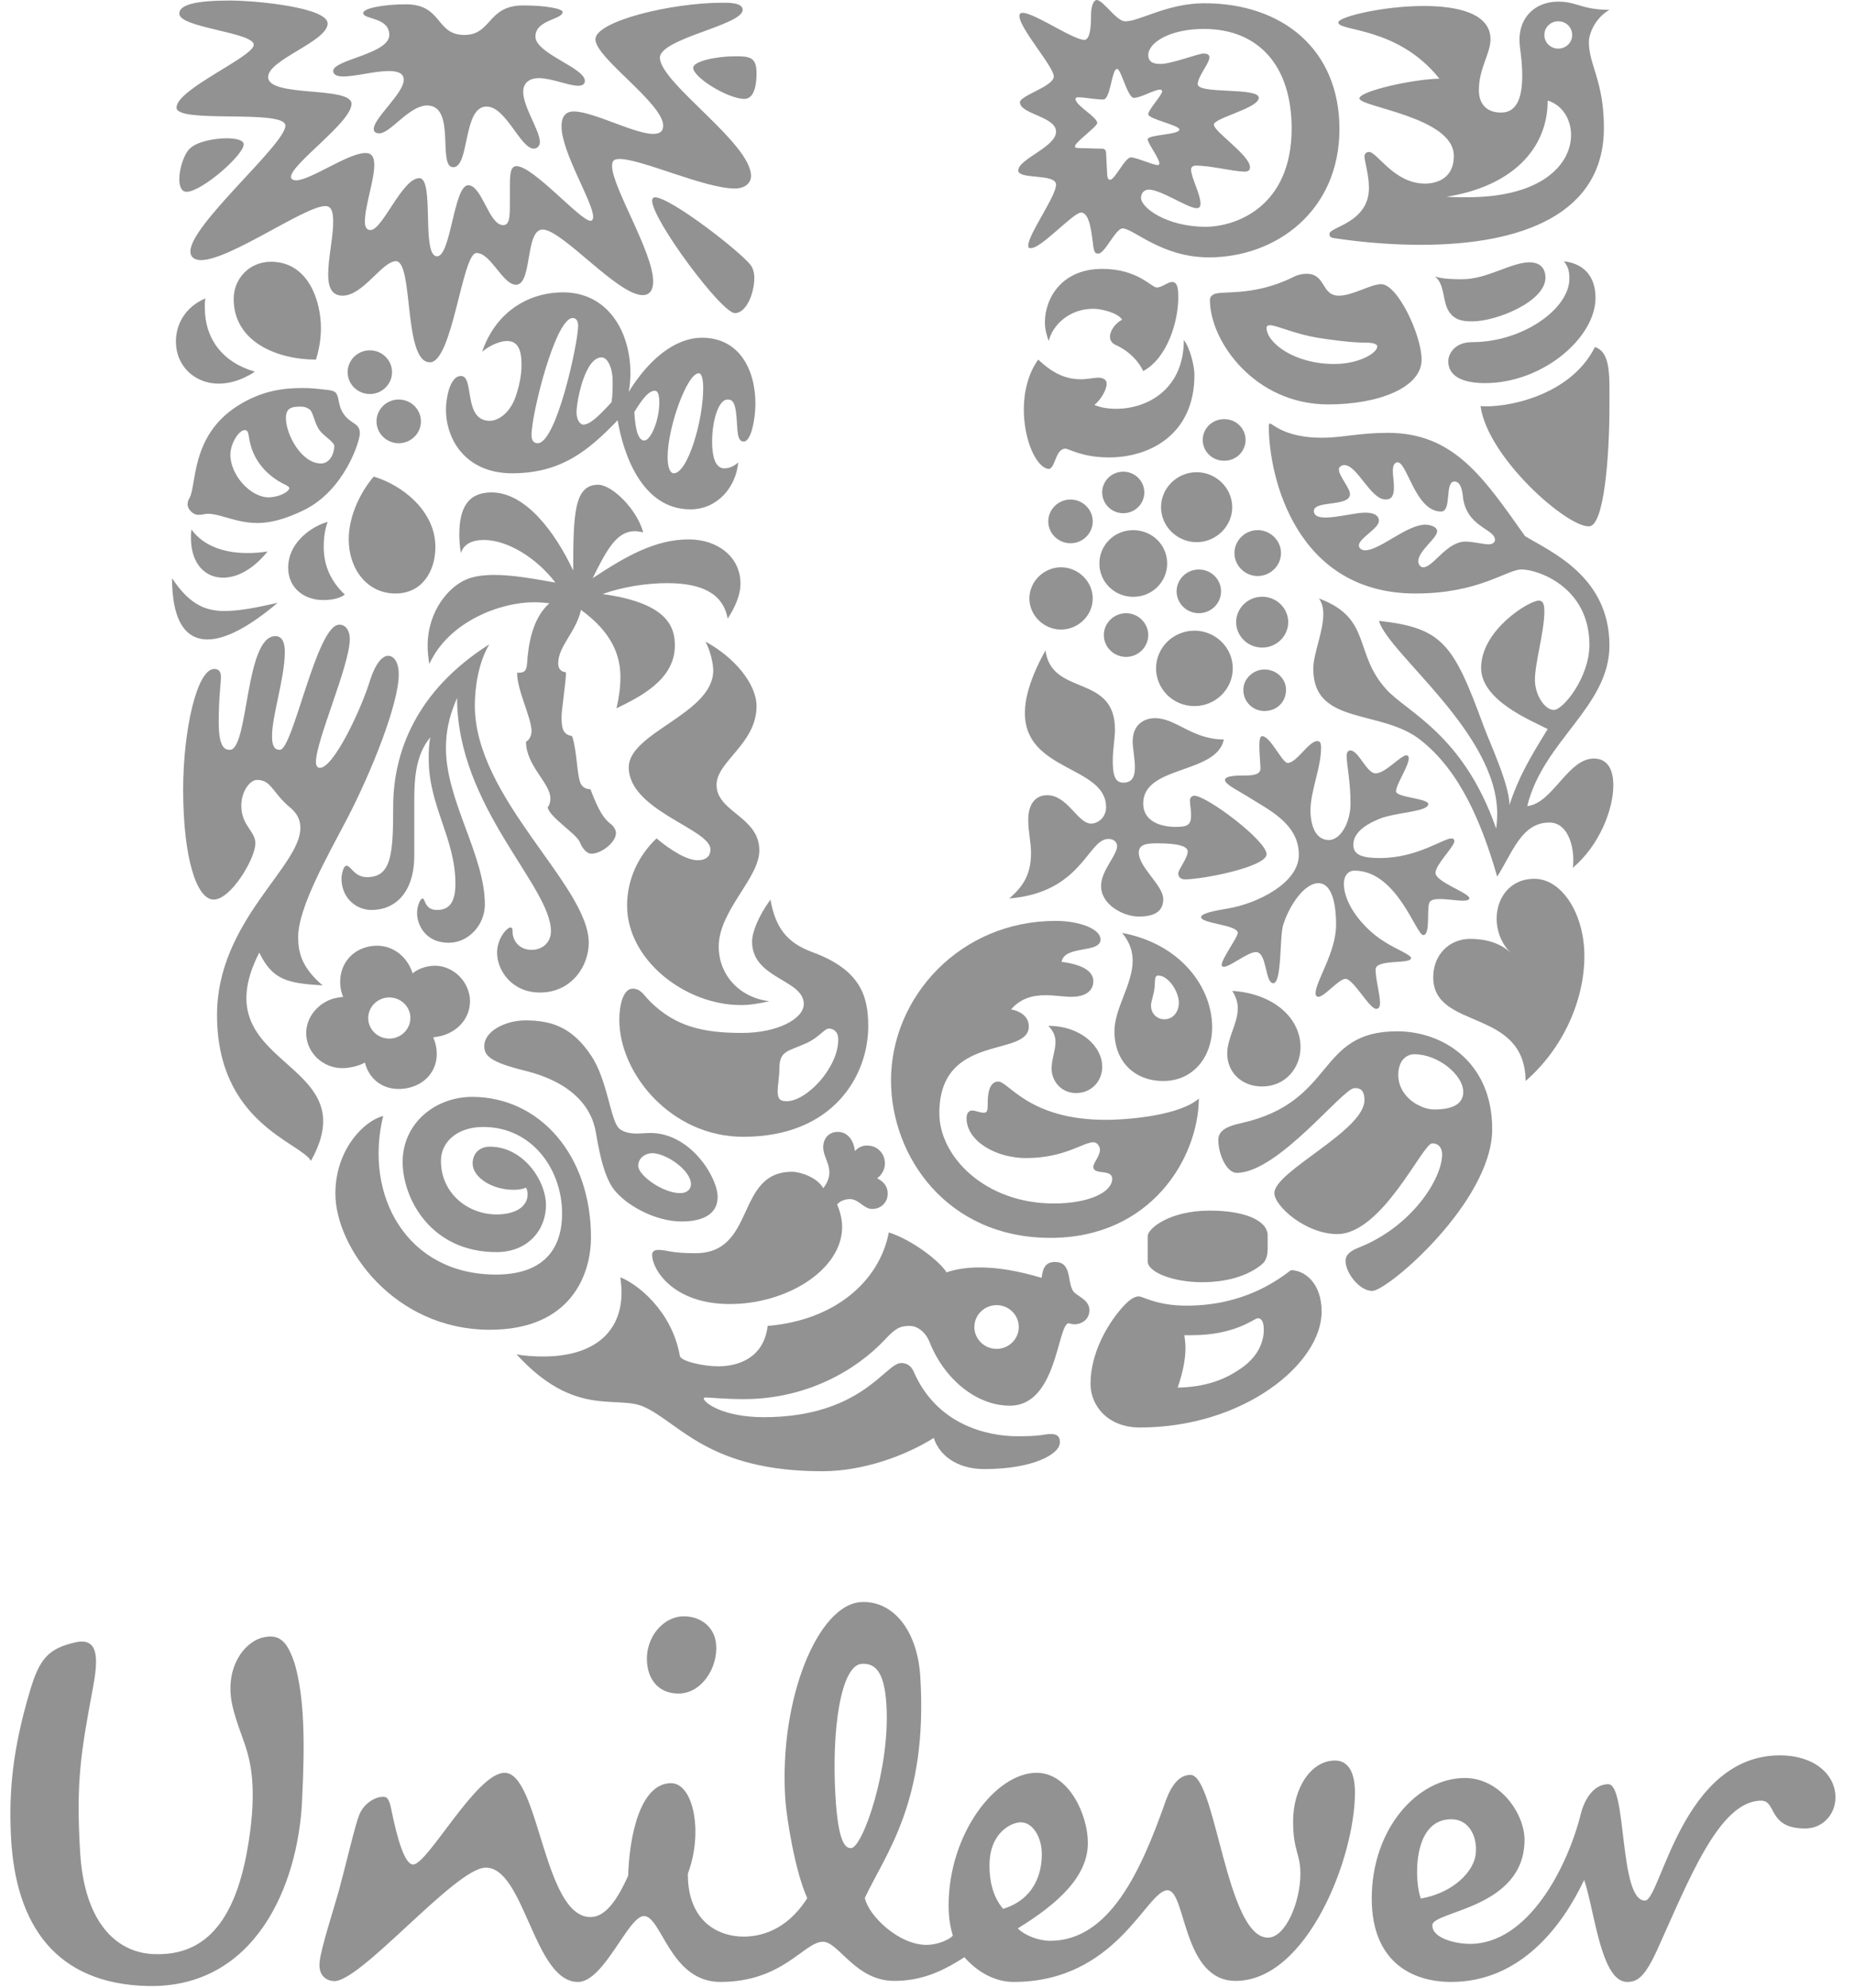 <svg xmlns="http://www.w3.org/2000/svg" width="69" height="74" viewBox="0 0 69 74" fill="none"><g clip-path="url(#clip0_982_3315)"><path d="M27.665 72.083C28.249 72.083 29.254 71.897 30.044 70.651C29.592 69.663 29.271 67.668 29.224 66.941C28.991 63.224 30.447 59.727 32.041 59.632C33.209 59.562 34.143 60.65 34.251 62.411C34.537 67.043 32.97 68.977 32.186 70.643C32.319 71.29 33.432 72.391 34.485 72.391C34.873 72.391 35.343 72.2 35.461 72.044C35.382 71.778 35.304 71.432 35.304 70.932C35.304 68.249 37.058 65.986 38.578 65.986C39.786 65.986 40.487 67.558 40.487 68.595C40.487 69.82 39.434 70.82 37.877 71.778C38.15 72.044 38.654 72.239 39.085 72.239C41.307 72.239 42.471 69.592 43.333 67.176C43.489 66.714 43.762 66.063 44.306 66.063C45.243 66.063 45.633 72.121 47.188 72.121C47.852 72.121 48.397 70.778 48.397 69.746C48.397 68.978 48.125 68.902 48.125 67.789C48.125 66.564 48.788 65.529 49.685 65.529C50.231 65.529 50.427 66.063 50.427 66.714C50.427 69.168 48.633 73.731 45.986 73.731C43.995 73.731 44.15 70.358 43.45 70.358C42.667 70.358 41.575 73.77 37.721 73.77C37.094 73.77 36.434 73.464 35.89 72.849C34.955 73.464 34.173 73.731 33.276 73.731C31.836 73.731 31.212 72.274 30.628 72.274C29.925 72.274 29.148 73.77 26.808 73.77C24.937 73.77 24.625 71.318 23.965 71.318C23.379 71.318 22.483 73.77 21.509 73.77C19.87 73.77 19.522 69.515 18.078 69.515C16.948 69.515 13.377 73.837 12.408 73.738C12.018 73.698 11.854 73.411 11.895 73.028C11.95 72.498 12.414 71.078 12.603 70.406C12.918 69.24 13.207 67.962 13.369 67.554C13.529 67.144 13.962 66.85 14.309 66.882C14.484 66.898 14.537 67.219 14.591 67.484C14.787 68.432 15.063 69.399 15.373 69.399C15.919 69.399 17.728 65.986 18.779 65.986C20.067 65.986 20.222 71.355 21.974 71.355C22.56 71.355 22.99 70.666 23.378 69.82C23.418 68.399 23.807 66.372 24.976 66.372C25.796 66.372 26.186 68.172 25.599 69.746C25.599 71.623 26.846 72.083 27.665 72.083M58.841 67.483C58.358 69.454 56.894 72.353 54.709 72.353C54.204 72.353 53.307 72.16 53.307 71.661C53.307 71.124 56.738 71.05 56.738 68.479C56.738 67.522 55.843 66.179 54.517 66.179C52.763 66.179 51.052 68.059 51.052 70.666C51.052 73.003 52.529 73.77 54.008 73.77C56.583 73.77 58.14 71.698 58.958 69.974C59.349 71.124 59.581 73.77 60.558 73.77C60.946 73.77 61.221 73.578 61.69 72.544C62.855 69.974 63.986 67.023 65.547 67.023C66.13 67.023 65.78 68.059 67.183 68.059C67.844 68.059 68.31 67.522 68.31 66.906C68.31 66.023 67.493 65.336 66.247 65.336C62.584 65.336 61.806 70.742 61.221 70.742C60.245 70.742 60.558 66.41 59.855 66.41C59.231 66.41 58.925 67.141 58.841 67.483ZM32.989 63.446C32.921 62.375 32.657 61.891 32.073 61.93C31.296 61.976 30.938 64.379 31.096 66.903C31.197 68.55 31.447 68.804 31.679 68.788C32.108 68.764 33.138 65.82 32.989 63.446M26.651 61.194C26.596 60.58 26.106 60.161 25.444 60.161C24.704 60.161 24.007 60.925 24.081 61.884C24.129 62.515 24.508 63.036 25.252 63.036C26.107 63.036 26.73 62.078 26.651 61.194ZM38.773 69.015C38.773 68.365 38.421 67.828 37.995 67.828C37.641 67.828 36.825 68.209 36.825 69.437C36.825 70.399 37.173 70.855 37.331 71.05C38.46 70.705 38.773 69.782 38.773 69.015ZM54.008 67.715C54.828 67.715 55.063 68.669 54.868 69.246C54.671 69.82 53.971 70.474 52.88 70.666C52.645 70.09 52.529 67.715 54.008 67.715ZM9.135 64.993C9.023 64.644 8.7 63.861 8.61 63.283C8.416 62.002 9.096 61.158 9.721 60.965C10.423 60.772 10.697 61.118 10.968 61.924C11.319 63.15 11.358 64.759 11.24 67.06C11.086 70.204 9.488 74 5.513 73.922C2.083 73.848 0.564 71.661 0.407 68.326C0.333 66.754 0.446 65.184 1.109 62.959C1.46 61.77 1.773 61.347 2.862 61.118C3.719 60.965 3.642 61.845 3.448 62.884C3.02 65.184 2.823 66.294 2.98 68.902C3.133 71.661 4.422 72.736 5.825 72.736C7.929 72.775 8.864 71.05 9.255 68.556C9.565 66.564 9.332 65.605 9.135 64.993ZM55.1 15.115C55.37 17.047 58.345 19.651 59.152 19.59C59.691 19.545 59.898 17.067 59.898 15.115C59.898 13.997 59.96 13.121 59.36 12.916C58.407 14.809 55.908 15.196 55.1 15.115ZM55.265 14.26C57.414 14.26 59.38 12.572 59.38 11.086C59.38 10.394 59.048 9.825 58.201 9.724C58.345 9.907 58.407 10.049 58.407 10.374C58.407 11.493 56.673 12.735 54.79 12.735C54.107 12.735 53.9 13.202 53.9 13.447C53.9 14.017 54.459 14.26 55.265 14.26ZM54.81 11.961C54.521 11.961 54.107 11.961 53.879 11.514C53.692 11.148 53.754 10.557 53.403 10.293C53.754 10.394 54.127 10.394 54.417 10.394C55.349 10.394 56.239 9.764 56.922 9.764C57.373 9.764 57.517 10.049 57.517 10.333C57.517 11.23 55.68 11.961 54.81 11.961ZM8.554 27.91C9.256 27.91 9.111 23.678 10.249 23.678C10.518 23.678 10.6 23.943 10.6 24.269C10.6 25.225 10.124 26.629 10.124 27.401C10.124 27.788 10.227 27.91 10.414 27.91C10.911 27.91 11.779 23.251 12.627 23.251C12.896 23.251 13.019 23.515 13.019 23.781C13.019 24.757 11.758 27.564 11.758 28.358C11.758 28.479 11.8 28.581 11.903 28.581C12.42 28.581 13.454 26.385 13.784 25.286C13.971 24.716 14.219 24.41 14.447 24.41C14.653 24.41 14.84 24.635 14.84 25.103C14.84 26.201 13.805 28.785 12.896 30.515C12.193 31.857 11.097 33.789 11.097 34.867C11.097 35.416 11.199 35.986 12.007 36.678C10.682 36.597 10.145 36.475 9.649 35.457C7.437 39.79 13.723 39.363 11.572 43.208C11.179 42.517 8.077 41.805 8.077 37.776C8.077 34.298 11.179 32.264 11.179 30.819C11.179 30.535 11.077 30.291 10.807 30.066C10.124 29.496 10.103 29.03 9.567 29.03C9.173 29.03 8.697 29.924 9.193 30.718C9.359 30.982 9.504 31.144 9.504 31.389C9.504 31.958 8.593 33.483 7.954 33.483C7.313 33.483 6.817 31.919 6.817 29.395C6.817 27.157 7.333 24.899 7.974 24.899C8.16 24.899 8.222 25.022 8.222 25.184C8.222 25.449 8.14 25.977 8.14 26.872C8.14 27.828 8.367 27.91 8.554 27.91Z" fill="#929292"></path><path d="M13.825 33.87C14.695 33.87 15.418 33.239 15.418 31.837V29.761C15.418 28.968 15.48 28.073 16.018 27.442C15.956 27.706 15.956 27.992 15.956 28.255C15.956 30.005 16.949 31.206 16.949 32.894C16.949 33.524 16.762 33.87 16.267 33.87C15.79 33.87 15.832 33.442 15.728 33.442C15.646 33.442 15.522 33.707 15.522 33.992C15.522 34.419 15.832 35.091 16.7 35.091C17.445 35.091 18.045 34.419 18.045 33.667C18.045 31.837 16.597 29.802 16.597 27.85C16.597 26.994 16.824 26.424 17.011 25.977C17.011 30.026 20.505 32.975 20.505 34.663C20.505 35.05 20.217 35.355 19.782 35.355C19.306 35.355 19.079 34.989 19.079 34.703C19.079 34.561 19.057 34.521 18.996 34.521C18.872 34.521 18.5 34.928 18.5 35.458C18.5 36.128 19.057 36.943 20.092 36.943C21.27 36.943 21.911 35.965 21.911 35.091C21.911 32.955 17.672 29.721 17.672 26.262C17.672 25.672 17.775 24.716 18.21 23.983C15.48 25.712 14.633 28.012 14.633 30.026C14.633 31.776 14.571 32.649 13.662 32.649C13.185 32.649 13.061 32.223 12.896 32.223C12.771 32.223 12.709 32.589 12.709 32.69C12.709 33.442 13.268 33.87 13.825 33.87ZM49.663 13.548C50.574 13.548 51.257 13.141 51.257 12.897C51.257 12.816 51.133 12.755 50.863 12.755C50.594 12.755 50.056 12.734 49.042 12.572C48.172 12.429 47.51 12.104 47.261 12.104C47.179 12.104 47.137 12.144 47.137 12.205C47.137 12.734 48.131 13.548 49.663 13.548ZM45.155 10.965C45.418 10.791 46.583 11.066 48.09 10.333C48.254 10.242 48.439 10.193 48.627 10.191C49.352 10.191 49.165 11.005 49.829 11.005C50.345 11.005 51.009 10.577 51.402 10.577C52.019 10.577 52.908 12.49 52.908 13.385C52.908 14.423 51.319 15.053 49.435 15.053C46.687 15.053 45.03 12.694 45.03 11.168C45.03 11.046 45.093 11.005 45.155 10.965ZM14.26 41.539C13.578 41.703 12.482 42.759 12.482 44.429C12.482 46.422 14.653 49.495 18.231 49.495C21.249 49.495 21.994 47.44 21.994 46.056C21.994 42.983 20.072 40.827 17.57 40.827C16.204 40.827 14.985 41.805 14.985 43.248C14.985 44.592 16.018 46.605 18.479 46.605C19.637 46.605 20.319 45.791 20.319 44.856C20.319 43.94 19.471 42.68 18.231 42.68C17.858 42.68 17.59 42.922 17.59 43.309C17.59 43.797 18.272 44.286 19.12 44.286C19.327 44.286 19.492 44.246 19.575 44.205C19.616 44.266 19.637 44.368 19.637 44.449C19.637 44.917 19.181 45.203 18.479 45.203C17.425 45.203 16.411 44.429 16.411 43.207C16.411 42.476 17.052 41.947 17.982 41.947C19.823 41.947 20.919 43.553 20.919 45.162C20.919 46.605 20.113 47.441 18.459 47.441C15.149 47.441 13.537 44.51 14.26 41.539ZM36.262 49.393C36.263 49.608 36.35 49.815 36.505 49.968C36.66 50.12 36.87 50.206 37.089 50.207C37.545 50.207 37.916 49.841 37.916 49.393C37.916 48.945 37.545 48.578 37.089 48.578C36.87 48.579 36.66 48.665 36.505 48.818C36.35 48.971 36.263 49.177 36.262 49.393M37.865 53.459C38.856 53.459 38.806 53.377 39.116 53.377C39.426 53.377 39.447 53.561 39.447 53.683C39.447 54.131 38.433 54.681 36.635 54.681C35.579 54.681 34.939 54.131 34.753 53.521C33.72 54.171 32.148 54.761 30.596 54.761C26.358 54.761 25.282 52.95 23.959 52.361C22.944 51.913 21.394 52.789 19.223 50.408C19.513 50.47 19.906 50.49 20.217 50.49C22.117 50.49 23.131 49.575 23.131 48.11C23.131 47.926 23.11 47.725 23.089 47.543C23.669 47.767 24.993 48.742 25.303 50.469C25.344 50.674 26.192 50.856 26.729 50.856C27.474 50.856 28.425 50.551 28.57 49.352C31.052 49.148 32.727 47.705 33.079 45.872C33.967 46.157 34.98 46.951 35.228 47.359C35.579 47.236 35.993 47.175 36.469 47.175C37.13 47.175 37.875 47.298 38.764 47.563C38.806 47.298 38.847 46.972 39.261 46.972C39.881 46.972 39.715 47.644 39.922 48.028C40.026 48.232 40.544 48.354 40.544 48.761C40.544 49.148 40.211 49.291 40.006 49.291C39.922 49.291 39.819 49.271 39.756 49.251C39.343 49.393 39.323 52.321 37.585 52.321C36.304 52.321 35.125 51.284 34.608 49.983C34.462 49.596 34.153 49.352 33.863 49.352C33.533 49.352 33.347 49.413 32.954 49.841C31.838 51.039 29.976 52.077 27.681 52.077C26.977 52.077 26.42 52.016 26.274 52.016C26.192 52.016 26.192 52.036 26.192 52.056C26.192 52.199 26.895 52.749 28.425 52.749C32.065 52.749 32.954 50.734 33.533 50.734C33.616 50.734 33.863 50.734 34.008 51.06C34.855 53.011 36.707 53.459 37.865 53.459ZM50.408 40.501C49.974 40.501 47.571 43.655 46.025 43.655C45.652 43.655 45.342 42.962 45.342 42.436C45.342 42.151 45.527 41.947 46.191 41.805C49.746 41.01 48.959 38.386 51.997 38.386C53.672 38.386 55.535 39.505 55.535 42.028C55.535 44.714 51.65 48.049 51.07 48.049C50.593 48.049 50.077 47.378 50.077 46.931C50.077 46.789 50.139 46.605 50.553 46.443C52.535 45.668 53.672 43.879 53.672 42.962C53.672 42.759 53.569 42.558 53.299 42.558C52.949 42.558 51.443 45.934 49.766 45.934C48.607 45.934 47.428 44.897 47.428 44.408C47.428 43.595 50.78 42.089 50.78 40.949C50.78 40.521 50.574 40.501 50.408 40.501M52.638 39.24C52.349 39.24 52.039 39.465 52.039 40.015C52.039 40.623 52.515 41.01 52.784 41.133C52.928 41.214 53.157 41.296 53.382 41.296C53.983 41.296 54.458 41.133 54.458 40.644C54.458 40.015 53.527 39.24 52.638 39.24ZM14.012 15.683C14.013 15.899 14.1 16.106 14.255 16.259C14.41 16.412 14.621 16.497 14.84 16.498C15.059 16.497 15.269 16.411 15.424 16.258C15.579 16.106 15.666 15.899 15.666 15.683C15.665 15.468 15.578 15.262 15.423 15.109C15.269 14.957 15.059 14.871 14.84 14.87C14.621 14.87 14.411 14.956 14.255 15.109C14.1 15.261 14.013 15.468 14.012 15.683ZM12.937 13.853C12.938 14.068 13.025 14.275 13.18 14.427C13.335 14.579 13.544 14.665 13.764 14.666C14.219 14.666 14.591 14.3 14.591 13.853C14.591 13.406 14.219 13.039 13.764 13.039C13.544 13.04 13.335 13.126 13.18 13.278C13.025 13.431 12.938 13.637 12.937 13.853ZM12.192 19.426C11.716 19.549 10.725 20.119 10.725 21.135C10.725 21.868 11.302 22.335 12.027 22.335C12.399 22.335 12.668 22.254 12.833 22.132C12.255 21.583 12.048 20.973 12.048 20.363C12.048 19.935 12.11 19.671 12.192 19.426ZM7.127 19.712C7.106 19.814 7.106 19.915 7.106 20.017C7.106 20.973 7.623 21.502 8.305 21.502C8.821 21.502 9.422 21.196 9.959 20.525C9.713 20.566 9.464 20.586 9.214 20.585C8.45 20.585 7.623 20.384 7.127 19.712ZM6.403 21.522C6.403 23.068 6.879 23.801 7.726 23.801C8.388 23.801 9.277 23.333 10.331 22.438C9.525 22.621 8.905 22.742 8.346 22.742C7.601 22.742 7.024 22.457 6.403 21.522ZM11.759 13.385C11.862 13.059 11.944 12.653 11.944 12.205C11.944 11.229 11.489 9.743 10.083 9.743C9.277 9.743 8.697 10.374 8.697 11.127C8.697 12.735 10.331 13.385 11.759 13.385ZM10 18.512C9.318 18.512 8.573 17.678 8.573 16.925C8.573 16.518 8.883 16.009 9.111 16.009C9.194 16.009 9.236 16.07 9.256 16.213C9.38 17.21 10.041 17.78 10.663 18.064C10.725 18.105 10.765 18.125 10.765 18.166C10.765 18.308 10.372 18.511 9.999 18.511M11.903 16.029C12.046 16.221 12.441 16.457 12.441 16.6C12.441 16.884 12.275 17.251 11.944 17.251C11.22 17.251 10.641 16.172 10.641 15.561C10.641 15.175 10.869 15.135 11.178 15.135C11.324 15.135 11.385 15.155 11.489 15.217C11.675 15.318 11.675 15.725 11.903 16.029ZM7.044 18.552C7.005 18.616 6.982 18.695 6.982 18.777C6.982 18.959 7.189 19.163 7.374 19.163C7.54 19.163 7.644 19.123 7.726 19.123C8.222 19.123 8.78 19.467 9.587 19.467C10.062 19.467 10.621 19.325 11.324 18.98C12.812 18.247 13.392 16.437 13.392 16.131C13.392 15.745 13.076 15.795 12.812 15.439C12.549 15.085 12.65 14.771 12.482 14.605C12.385 14.51 12.09 14.504 11.716 14.463C11.565 14.449 11.413 14.442 11.261 14.443C10.579 14.443 9.77 14.525 8.863 15.094C7.069 16.22 7.333 18.084 7.044 18.552ZM13.909 17.739C13.454 18.267 12.978 19.163 12.978 20.078C12.978 21.176 13.662 22.091 14.716 22.091C15.728 22.091 16.204 21.237 16.204 20.363C16.204 19 14.943 18.044 13.909 17.739ZM9.484 13.833C9.484 13.833 8.883 14.28 8.139 14.28C7.251 14.28 6.547 13.629 6.547 12.714C6.547 12.083 6.879 11.433 7.643 11.107C7.623 11.229 7.623 11.33 7.623 11.453C7.623 12.612 8.284 13.487 9.484 13.833ZM45.942 20.586C45.942 21.054 46.335 21.441 46.806 21.441C47.036 21.44 47.256 21.349 47.419 21.189C47.582 21.029 47.674 20.812 47.675 20.586C47.675 20.119 47.282 19.732 46.806 19.732C46.336 19.732 45.942 20.119 45.942 20.586ZM46.004 23.149C46.004 23.402 46.106 23.645 46.288 23.824C46.47 24.003 46.717 24.104 46.974 24.104C47.232 24.104 47.479 24.003 47.661 23.824C47.843 23.645 47.945 23.402 47.945 23.149C47.941 22.898 47.836 22.66 47.655 22.485C47.473 22.309 47.229 22.211 46.974 22.211C46.72 22.211 46.476 22.309 46.294 22.485C46.113 22.66 46.008 22.898 46.004 23.149ZM43.024 24.878C43.025 25.25 43.176 25.607 43.443 25.87C43.711 26.134 44.074 26.282 44.452 26.282C45.238 26.282 45.88 25.651 45.88 24.878C45.88 24.105 45.238 23.474 44.452 23.474C44.074 23.475 43.711 23.623 43.443 23.886C43.176 24.149 43.025 24.506 43.024 24.878ZM43.789 22.01C43.79 22.226 43.877 22.433 44.032 22.585C44.188 22.738 44.398 22.824 44.617 22.824C44.836 22.823 45.047 22.738 45.202 22.585C45.356 22.433 45.444 22.226 45.444 22.01C45.444 21.795 45.356 21.588 45.202 21.436C45.047 21.283 44.837 21.197 44.617 21.197C44.398 21.197 44.188 21.283 44.033 21.435C43.878 21.588 43.79 21.795 43.789 22.01ZM41.082 23.638C41.082 23.853 41.169 24.059 41.323 24.211C41.477 24.363 41.687 24.449 41.905 24.451C42.361 24.451 42.734 24.086 42.734 23.638C42.734 23.19 42.361 22.824 41.905 22.824C41.686 22.826 41.477 22.912 41.323 23.064C41.169 23.217 41.082 23.423 41.082 23.638ZM43.21 18.879C43.21 19.59 43.81 20.18 44.534 20.18C45.259 20.18 45.859 19.59 45.859 18.879C45.859 18.165 45.259 17.576 44.534 17.576C43.81 17.576 43.21 18.165 43.21 18.879ZM44.762 16.375C44.762 16.477 44.782 16.578 44.822 16.671C44.861 16.765 44.919 16.85 44.992 16.922C45.065 16.994 45.152 17.051 45.247 17.09C45.343 17.128 45.445 17.148 45.548 17.148C45.653 17.151 45.758 17.133 45.856 17.096C45.954 17.058 46.043 17.002 46.119 16.93C46.194 16.858 46.254 16.771 46.295 16.676C46.336 16.581 46.357 16.478 46.357 16.375C46.357 16.271 46.336 16.169 46.295 16.074C46.254 15.979 46.194 15.892 46.119 15.82C46.043 15.748 45.954 15.692 45.856 15.654C45.758 15.617 45.653 15.599 45.548 15.602C45.445 15.602 45.343 15.622 45.247 15.661C45.152 15.7 45.065 15.757 44.992 15.828C44.919 15.9 44.861 15.986 44.822 16.079C44.782 16.173 44.762 16.274 44.762 16.375ZM41.02 18.328C41.02 18.533 41.102 18.729 41.249 18.875C41.395 19.02 41.594 19.102 41.802 19.102C42.011 19.102 42.211 19.021 42.358 18.876C42.505 18.731 42.588 18.534 42.588 18.329C42.588 18.124 42.505 17.927 42.358 17.782C42.211 17.637 42.011 17.556 41.802 17.556C41.594 17.557 41.395 17.638 41.249 17.783C41.102 17.928 41.02 18.124 41.02 18.328ZM40.916 20.972C40.915 21.135 40.947 21.297 41.01 21.448C41.072 21.599 41.165 21.736 41.282 21.851C41.399 21.967 41.538 22.058 41.691 22.12C41.844 22.183 42.008 22.214 42.174 22.214C42.34 22.215 42.505 22.184 42.659 22.122C42.812 22.06 42.952 21.968 43.07 21.853C43.187 21.737 43.28 21.6 43.343 21.449C43.407 21.298 43.439 21.136 43.438 20.972C43.438 20.282 42.878 19.733 42.174 19.733C42.008 19.732 41.844 19.764 41.691 19.826C41.538 19.888 41.399 19.979 41.282 20.095C41.166 20.21 41.073 20.347 41.01 20.497C40.947 20.648 40.916 20.809 40.916 20.972ZM38.31 22.275C38.31 22.906 38.847 23.433 39.489 23.433C40.129 23.433 40.668 22.906 40.668 22.275C40.668 21.644 40.129 21.115 39.489 21.115C38.847 21.115 38.31 21.645 38.31 22.275ZM39.013 19.407C39.014 19.622 39.101 19.828 39.255 19.981C39.41 20.133 39.62 20.22 39.839 20.221C40.295 20.221 40.668 19.854 40.668 19.407C40.668 18.96 40.295 18.593 39.839 18.593C39.62 18.594 39.41 18.68 39.256 18.833C39.101 18.985 39.014 19.191 39.013 19.407ZM46.273 25.672C46.273 25.265 46.645 24.919 47.054 24.919C47.51 24.919 47.862 25.265 47.862 25.672C47.862 26.14 47.511 26.465 47.054 26.465C46.645 26.465 46.273 26.14 46.273 25.672ZM46.806 49.067C46.91 49.067 47.034 49.127 47.034 49.495C47.034 49.942 46.828 50.531 46.087 50.999C45.569 51.345 44.865 51.63 43.83 51.648C43.995 51.161 44.12 50.652 44.12 50.166C44.12 50.003 44.1 49.881 44.079 49.698H44.349C45.983 49.698 46.687 49.067 46.806 49.067ZM46.972 47.053C47.14 46.913 47.179 46.687 47.179 46.463V45.995C47.179 45.404 46.273 45.06 45.03 45.06C43.52 45.06 42.713 45.729 42.713 46.015V46.952C42.713 47.338 43.624 47.725 44.741 47.725C45.631 47.725 46.439 47.502 46.972 47.053M48.047 47.277C47.51 47.685 46.253 48.598 44.161 48.598C43.044 48.598 42.547 48.253 42.381 48.253C42.174 48.253 41.946 48.456 41.719 48.721C41.228 49.291 40.586 50.35 40.586 51.508C40.586 52.322 41.228 53.133 42.423 53.133C46.293 53.133 49.187 50.754 49.187 48.823C49.187 47.725 48.525 47.277 48.048 47.277M48.772 30.168C48.772 30.677 48.938 31.267 49.456 31.267C49.89 31.267 50.262 30.616 50.262 29.904C50.262 29.09 50.118 28.459 50.118 28.133C50.118 27.992 50.18 27.931 50.262 27.931C50.573 27.951 50.864 28.785 51.194 28.785C51.567 28.785 52.122 28.113 52.349 28.113C52.411 28.113 52.431 28.194 52.431 28.214C52.431 28.52 51.956 29.192 51.956 29.456C51.956 29.679 53.156 29.721 53.156 29.924C53.156 30.229 51.898 30.229 51.298 30.494C50.719 30.738 50.366 31.043 50.366 31.45C50.366 31.857 50.78 31.937 51.361 31.937C52.742 31.937 53.714 31.206 54.023 31.206C54.086 31.206 54.127 31.247 54.127 31.308C54.127 31.511 53.424 32.182 53.424 32.487C53.424 32.833 54.707 33.239 54.687 33.442C54.666 33.504 54.583 33.524 54.438 33.524C54.21 33.524 53.858 33.463 53.589 33.463C53.424 33.463 53.279 33.483 53.216 33.565C53.073 33.728 53.258 34.805 52.97 34.805C52.7 34.805 51.997 32.406 50.408 32.406C50.18 32.406 50.015 32.589 50.015 32.894C50.015 33.707 50.822 34.643 51.588 35.091C51.935 35.314 52.515 35.539 52.515 35.661C52.515 35.904 51.195 35.681 51.195 36.087C51.195 36.454 51.36 37.004 51.36 37.328C51.36 37.431 51.339 37.552 51.215 37.552C50.967 37.552 50.366 36.433 50.076 36.433C49.829 36.433 49.291 37.104 49.062 37.104C49 37.104 48.96 37.043 48.96 36.984C48.96 36.515 49.725 35.458 49.725 34.419C49.725 33.931 49.663 32.873 49.062 32.873C48.566 32.873 48.007 33.646 47.758 34.419C47.613 34.867 47.717 36.596 47.386 36.596C47.076 36.596 47.158 35.437 46.743 35.437C46.438 35.437 45.776 35.986 45.548 35.986C45.507 35.986 45.466 35.965 45.466 35.924C45.466 35.681 46.066 34.888 46.066 34.724C46.066 34.419 44.7 34.379 44.7 34.135C44.7 33.993 45.238 33.89 45.734 33.809C46.786 33.626 48.339 32.873 48.339 31.817C48.339 30.636 47.178 30.127 46.418 29.638C46.024 29.395 45.59 29.192 45.59 29.029C45.59 28.866 46.087 28.866 46.294 28.866C46.603 28.866 46.91 28.846 46.91 28.602C46.91 28.418 46.868 28.053 46.868 27.768C46.868 27.564 46.889 27.401 46.973 27.401C47.282 27.401 47.717 28.398 47.924 28.398C48.255 28.398 48.71 27.584 49.022 27.584C49.124 27.584 49.166 27.646 49.166 27.829C49.166 28.581 48.772 29.435 48.772 30.168ZM38.909 24.208C39.137 25.937 41.496 25.062 41.496 27.157C41.496 27.463 41.414 27.911 41.414 28.296C41.414 28.744 41.454 29.131 41.802 29.131C42.153 29.131 42.237 28.887 42.237 28.561C42.237 28.234 42.154 27.828 42.154 27.605C42.154 26.892 42.671 26.73 42.981 26.73C43.769 26.73 44.369 27.524 45.548 27.524C45.279 28.826 42.547 28.479 42.547 29.904C42.547 30.616 43.272 30.778 43.748 30.778C44.182 30.778 44.328 30.716 44.328 30.352C44.328 30.147 44.285 29.924 44.285 29.782C44.285 29.76 44.289 29.739 44.298 29.719C44.306 29.699 44.318 29.681 44.334 29.665C44.349 29.65 44.368 29.638 44.388 29.63C44.408 29.622 44.43 29.618 44.452 29.618C44.908 29.618 47.138 31.287 47.138 31.796C47.138 32.263 44.782 32.731 44.1 32.731C43.893 32.731 43.851 32.589 43.851 32.507C43.851 32.365 44.203 31.937 44.203 31.694C44.203 31.511 43.893 31.389 43.064 31.389C42.671 31.389 42.382 31.429 42.382 31.736C42.382 32.284 43.292 32.955 43.292 33.463C43.292 33.87 43.044 34.115 42.382 34.115C41.822 34.115 40.978 33.687 40.978 32.975C40.978 32.406 41.575 31.837 41.575 31.491C41.575 31.389 41.496 31.226 41.248 31.226C40.482 31.226 40.275 33.219 37.564 33.442C37.999 33.056 38.371 32.63 38.371 31.756C38.371 31.328 38.268 30.981 38.268 30.514C38.268 29.904 38.558 29.598 38.971 29.598C39.736 29.598 40.108 30.655 40.606 30.655C40.876 30.655 41.165 30.413 41.165 30.046C41.165 28.5 38.144 28.724 38.144 26.547C38.144 25.957 38.349 25.225 38.909 24.208Z" fill="#929292"></path><path d="M42.837 37.43C42.837 37.714 43.044 37.939 43.334 37.939C43.665 37.939 43.873 37.653 43.873 37.327C43.873 36.901 43.479 36.31 43.106 36.31C42.94 36.31 43.003 36.555 42.961 36.819C42.94 37.022 42.837 37.266 42.837 37.429M41.761 34.724C43.934 35.131 45.113 36.738 45.113 38.243C45.113 39.281 44.452 40.236 43.292 40.236C42.237 40.236 41.476 39.525 41.476 38.385C41.476 37.531 42.154 36.636 42.154 35.761C42.154 35.416 42.051 35.07 41.761 34.724ZM39.013 38.183C39.219 38.385 39.282 38.589 39.282 38.793C39.282 39.098 39.137 39.424 39.137 39.769C39.137 40.257 39.509 40.685 40.046 40.685C40.627 40.685 41.021 40.236 41.021 39.709C41.021 38.936 40.211 38.183 39.013 38.183ZM45.859 36.881C46.004 37.103 46.066 37.327 46.066 37.531C46.066 38.101 45.673 38.629 45.673 39.22C45.673 39.892 46.19 40.44 46.973 40.44C47.821 40.44 48.401 39.769 48.401 38.976C48.401 37.898 47.408 36.983 45.859 36.881ZM39.509 35.801C40.462 35.923 40.69 36.249 40.69 36.515C40.69 36.962 40.275 37.103 39.881 37.103C39.592 37.103 39.261 37.043 38.909 37.043C38.454 37.043 37.999 37.144 37.627 37.572C37.896 37.613 38.289 37.795 38.289 38.203C38.289 39.383 34.959 38.406 34.959 41.438C34.959 43.044 36.655 44.795 39.219 44.795C40.544 44.795 41.392 44.367 41.392 43.878C41.392 43.492 40.69 43.756 40.69 43.43C40.69 43.288 40.937 43.023 40.937 42.799C40.937 42.7 40.855 42.516 40.69 42.516C40.316 42.516 39.613 43.105 38.185 43.105C37.069 43.105 35.972 42.475 35.972 41.62C35.972 41.438 36.055 41.335 36.179 41.335C36.303 41.335 36.468 41.417 36.613 41.417C36.739 41.417 36.759 41.335 36.759 41.111C36.759 40.888 36.759 40.257 37.151 40.257C37.544 40.257 38.289 41.681 41.145 41.681C42.093 41.681 43.934 41.498 44.618 40.888C44.596 43.126 42.817 46.075 39.096 46.075C35.229 46.075 33.16 43.023 33.16 40.216C33.16 37.103 35.744 34.277 39.282 34.277C40.191 34.277 40.958 34.581 40.958 34.968C40.958 35.497 39.613 35.172 39.509 35.801ZM26.13 12.571C27.495 12.571 28.114 13.731 28.114 15.033C28.114 15.602 27.95 16.436 27.681 16.436C27.412 16.436 27.453 15.968 27.412 15.541C27.371 14.992 27.268 14.87 27.081 14.87C26.729 14.87 26.503 15.683 26.503 16.436C26.503 16.904 26.585 17.433 26.957 17.433C27.164 17.433 27.35 17.331 27.474 17.209C27.391 18.145 26.687 18.959 25.695 18.959C23.876 18.959 23.193 16.863 22.986 15.643C21.89 16.782 20.878 17.616 19.058 17.616C17.363 17.616 16.597 16.396 16.597 15.237C16.597 14.89 16.721 13.995 17.156 13.995C17.672 13.995 17.218 15.663 18.23 15.663C18.479 15.663 18.933 15.459 19.182 14.789C19.326 14.381 19.41 13.955 19.41 13.588C19.41 13.038 19.285 12.693 18.873 12.693C18.52 12.693 18.086 12.957 17.941 13.1C18.438 11.634 19.637 10.882 20.959 10.882C22.594 10.882 23.462 12.307 23.462 13.893C23.462 14.116 23.441 14.361 23.4 14.584C24.103 13.445 25.076 12.571 26.13 12.571ZM24.537 14.971C24.537 14.626 24.454 14.544 24.372 14.544C24.165 14.544 23.938 14.789 23.607 15.338C23.649 16.071 23.773 16.396 23.98 16.396C24.206 16.396 24.537 15.683 24.537 14.971ZM21.704 15.805C21.931 15.805 22.221 15.561 22.759 14.971C22.801 14.706 22.801 14.462 22.801 14.158C22.801 13.751 22.635 13.303 22.388 13.303C21.766 13.303 21.456 14.931 21.456 15.359C21.456 15.602 21.58 15.805 21.704 15.805ZM25.076 17.616C25.592 17.616 26.171 15.663 26.171 14.442C26.171 14.177 26.13 13.893 26.006 13.893C25.571 13.893 24.847 15.907 24.847 17.006C24.847 17.433 24.951 17.616 25.076 17.616ZM20.01 16.497C20.712 16.497 21.517 12.754 21.517 12.123C21.517 11.96 21.456 11.838 21.312 11.838C20.671 11.838 19.782 15.398 19.782 16.192C19.782 16.335 19.823 16.497 20.01 16.497Z" fill="#929292"></path><path d="M22.263 18.043C21.374 18.043 21.333 19.102 21.333 21.237C20.672 19.833 19.575 18.328 18.293 18.328C17.425 18.328 17.094 18.898 17.094 19.894C17.094 20.098 17.114 20.404 17.156 20.585C17.259 20.24 17.591 20.098 18.004 20.098C18.893 20.098 19.969 20.768 20.671 21.684C19.865 21.542 19.079 21.4 18.417 21.4C18.004 21.4 17.631 21.441 17.321 21.583C16.721 21.847 15.915 22.721 15.915 24.044C15.915 24.248 15.936 24.471 15.978 24.716C16.701 23.129 18.624 22.417 19.865 22.417C20.113 22.417 20.299 22.437 20.443 22.457C19.803 23.026 19.658 24.024 19.616 24.695C19.596 25.02 19.472 25.041 19.245 25.041C19.245 25.712 19.782 26.71 19.782 27.218C19.782 27.4 19.678 27.564 19.576 27.605C19.576 28.5 20.485 29.151 20.485 29.72C20.485 29.862 20.443 29.985 20.381 30.046C20.444 30.413 21.444 31.028 21.574 31.337C21.733 31.712 21.911 31.776 22.015 31.776C22.366 31.776 22.924 31.367 22.924 31.002C22.924 30.88 22.821 30.737 22.739 30.676C22.346 30.392 22.139 29.781 21.973 29.375C21.828 29.375 21.641 29.314 21.576 29.075C21.462 28.654 21.457 27.869 21.291 27.4C21.022 27.34 20.898 27.238 20.898 26.69C20.898 26.424 21.064 25.387 21.064 25.02C20.939 25.02 20.774 24.939 20.774 24.695C20.774 24.044 21.437 23.536 21.622 22.701C22.802 23.555 23.09 24.43 23.09 25.204C23.09 25.61 23.028 25.997 22.945 26.364C23.814 25.936 25.117 25.306 25.117 24.024C25.117 23.271 24.766 22.437 22.429 22.111C23.152 21.847 24.063 21.705 24.828 21.705C26.151 21.705 26.916 22.111 27.081 23.026C27.35 22.62 27.558 22.151 27.558 21.725C27.558 20.727 26.708 20.077 25.633 20.077C24.372 20.077 23.256 20.727 22.056 21.522C22.595 20.424 22.966 19.772 23.628 19.772C23.732 19.772 23.835 19.793 23.938 19.813C23.69 18.919 22.76 18.043 22.263 18.043ZM57.104 32.71C58.139 32.71 58.966 34.033 58.966 35.579C58.966 37.225 58.18 39.016 56.778 40.236C56.757 37.491 53.34 38.366 53.34 36.372C53.34 35.517 53.962 34.947 54.707 34.947C55.37 34.947 55.887 35.131 56.259 35.498C55.887 35.152 55.7 34.663 55.7 34.196C55.7 33.421 56.197 32.71 57.104 32.71ZM41.762 11.899C41.595 11.634 40.979 11.493 40.689 11.493C39.778 11.493 39.158 12.124 39.033 12.694C38.951 12.489 38.888 12.246 38.888 12.001C38.888 11.107 39.509 10.008 41.021 10.008C42.341 10.008 42.857 10.7 43.045 10.7C43.251 10.7 43.458 10.495 43.624 10.495C43.852 10.495 43.852 10.842 43.852 11.087C43.852 11.899 43.48 13.303 42.548 13.812C42.382 13.466 42.051 13.08 41.517 12.836C41.455 12.812 41.402 12.77 41.365 12.715C41.328 12.661 41.309 12.596 41.31 12.53C41.31 12.307 41.517 12.021 41.762 11.899ZM38.64 13.384C39.178 13.893 39.653 14.117 40.232 14.117C40.461 14.117 40.73 14.057 40.876 14.057C41.062 14.057 41.186 14.137 41.186 14.28C41.186 14.504 40.979 14.87 40.73 15.074C40.979 15.175 41.248 15.216 41.538 15.216C42.713 15.216 44.058 14.482 44.058 12.653C44.307 12.978 44.453 13.65 44.453 13.954C44.453 16.172 42.796 17.026 41.269 17.026C40.275 17.026 39.778 16.7 39.653 16.7C39.261 16.7 39.282 17.474 39.013 17.454C38.537 17.373 38.103 16.334 38.103 15.236C38.103 14.585 38.269 13.893 38.64 13.384ZM20.939 0.447C20.939 0.324 20.319 0.202 19.472 0.202C18.128 0.202 18.313 1.301 17.28 1.301C16.205 1.301 16.473 0.161 15.108 0.161C14.281 0.161 13.517 0.304 13.517 0.487C13.517 0.731 14.488 0.63 14.488 1.301C14.488 2.013 12.4 2.217 12.4 2.644C12.4 2.786 12.564 2.847 12.771 2.847C13.226 2.847 13.95 2.644 14.467 2.644C14.757 2.644 15.026 2.704 15.026 2.969C15.026 3.478 13.909 4.394 13.909 4.801C13.909 4.923 14.012 4.964 14.116 4.964C14.529 4.964 15.232 3.926 15.894 3.926C16.99 3.926 16.267 6.224 16.866 6.224C17.487 6.224 17.218 3.966 18.107 3.966C18.832 3.966 19.369 5.532 19.865 5.532C19.989 5.532 20.093 5.431 20.093 5.288C20.093 4.862 19.472 3.986 19.472 3.417C19.472 3.071 19.72 2.908 20.051 2.908C20.526 2.908 21.168 3.192 21.518 3.192C21.643 3.192 21.767 3.152 21.767 3.01C21.767 2.522 19.927 1.993 19.927 1.362C19.927 0.731 20.939 0.731 20.939 0.447ZM25.799 2.522C25.799 2.888 27.102 3.681 27.702 3.681C28.053 3.681 28.156 3.213 28.156 2.724C28.156 2.115 27.889 2.095 27.35 2.095C26.668 2.095 25.799 2.278 25.799 2.522ZM27.951 6.549C27.951 5.329 24.595 3.112 24.559 2.156C24.555 2.069 24.603 1.982 24.678 1.903C25.253 1.308 27.64 0.873 27.64 0.365C27.64 0.101 27.143 0.101 26.894 0.101C24.972 0.101 22.16 0.792 22.16 1.464C22.16 2.156 24.682 3.844 24.682 4.678C24.682 4.903 24.537 4.984 24.309 4.984C23.607 4.984 22.076 4.149 21.353 4.149C21.022 4.149 20.898 4.373 20.898 4.698C20.898 5.675 22.076 7.526 22.076 8.075C22.076 8.136 22.056 8.217 21.973 8.217C21.601 8.217 19.845 6.184 19.223 6.184C18.996 6.184 18.976 6.488 18.976 6.936V7.628C18.976 8.096 18.954 8.38 18.728 8.38C18.19 8.38 17.941 6.895 17.425 6.895C16.887 6.895 16.784 9.54 16.267 9.54C15.667 9.54 16.184 6.631 15.605 6.631C14.964 6.631 14.24 8.564 13.785 8.564C13.62 8.564 13.579 8.4 13.579 8.258C13.579 7.669 13.929 6.713 13.929 6.143C13.929 5.858 13.847 5.695 13.599 5.695C12.958 5.695 11.551 6.713 11.014 6.713C10.931 6.713 10.828 6.672 10.828 6.59C10.828 6.102 13.082 4.556 13.082 3.865C13.082 3.192 9.979 3.641 9.979 2.867C9.979 2.217 12.193 1.545 12.193 0.874C12.194 0.283 9.566 0.02 8.554 0.02C7.333 0.02 6.673 0.161 6.673 0.508C6.673 1.037 9.443 1.2 9.443 1.667C9.443 2.115 6.569 3.315 6.569 4.006C6.569 4.617 10.621 4.047 10.621 4.678C10.621 5.37 7.086 8.359 7.086 9.356C7.086 9.581 7.252 9.682 7.478 9.682C8.554 9.682 11.344 7.669 12.11 7.669C12.379 7.669 12.4 7.993 12.4 8.278C12.4 8.808 12.214 9.621 12.214 10.211C12.214 10.679 12.338 11.005 12.751 11.005C13.517 11.005 14.22 9.723 14.736 9.723C15.397 9.723 15.006 13.486 15.998 13.486C16.846 13.486 17.197 9.417 17.734 9.417C18.273 9.417 18.707 10.598 19.203 10.598C19.823 10.598 19.534 8.544 20.196 8.544C20.919 8.544 22.986 10.985 23.918 10.985C24.207 10.985 24.309 10.76 24.309 10.475C24.309 9.397 22.78 6.957 22.78 6.184C22.78 5.98 22.841 5.919 23.069 5.919C23.876 5.919 26.233 7.017 27.35 7.017C27.723 7.017 27.951 6.814 27.951 6.549ZM9.07 5.37C9.07 5.776 7.499 7.139 6.942 7.139C6.735 7.139 6.673 6.895 6.673 6.672C6.673 6.266 6.858 5.695 7.086 5.512C7.354 5.268 7.975 5.147 8.45 5.147C8.739 5.147 9.07 5.206 9.07 5.37ZM24.269 7.465C24.269 8.177 26.854 11.655 27.35 11.655C27.765 11.655 28.073 10.944 28.073 10.332C28.073 10.171 28.033 10.008 27.951 9.885C27.578 9.377 24.952 7.343 24.373 7.343C24.31 7.343 24.269 7.404 24.269 7.465ZM57.476 1.302C57.476 1.585 57.704 1.809 57.994 1.809C58.062 1.81 58.129 1.797 58.192 1.772C58.255 1.747 58.312 1.709 58.361 1.662C58.409 1.615 58.447 1.559 58.473 1.497C58.499 1.435 58.512 1.369 58.511 1.302C58.511 1.016 58.283 0.793 57.994 0.793C57.926 0.792 57.858 0.805 57.795 0.83C57.732 0.855 57.675 0.893 57.626 0.94C57.578 0.988 57.54 1.044 57.514 1.106C57.489 1.168 57.476 1.235 57.476 1.302ZM54.106 5.797C54.106 4.352 50.594 3.986 50.594 3.661C50.594 3.397 52.556 2.948 53.569 2.928C52.019 0.976 49.808 1.179 49.808 0.834C49.808 0.629 51.463 0.223 52.991 0.223C54.273 0.223 55.472 0.507 55.472 1.463C55.472 1.993 55.039 2.542 55.039 3.356C55.039 3.804 55.265 4.19 55.867 4.19C56.508 4.19 56.653 3.518 56.653 2.806C56.653 2.217 56.549 1.769 56.549 1.484C56.549 0.629 57.145 0.061 57.994 0.061C58.698 0.061 58.863 0.365 59.898 0.365C59.339 0.691 59.133 1.282 59.133 1.565C59.133 2.42 59.692 3.01 59.692 4.76C59.692 7.973 56.632 9.112 52.888 9.112C51.857 9.112 50.76 9.031 49.684 8.869C49.519 8.849 49.477 8.807 49.477 8.706C49.477 8.441 50.947 8.299 50.947 6.998C50.947 6.489 50.781 6 50.781 5.817C50.781 5.716 50.863 5.655 50.947 5.655C51.257 5.655 51.879 6.834 53.033 6.834C53.341 6.834 54.107 6.732 54.107 5.797M57.6 3.743C57.6 5.553 56.26 6.937 53.837 7.323C54.107 7.342 54.355 7.342 54.604 7.342C57.435 7.342 58.47 6.082 58.47 5.025C58.47 4.434 58.138 3.905 57.6 3.743ZM56.177 29.964C56.508 28.947 56.922 28.234 57.6 27.136C56.922 26.791 55.122 26.058 55.122 24.857C55.122 23.454 56.901 22.356 57.269 22.356C57.434 22.356 57.476 22.498 57.476 22.763C57.476 23.495 57.125 24.675 57.125 25.305C57.125 25.875 57.497 26.425 57.828 26.425C58.18 26.425 59.153 25.204 59.153 24.004C59.153 21.846 57.228 21.196 56.632 21.196C56.073 21.196 55.06 22.091 52.68 22.091C48.236 22.091 47.221 17.759 47.221 15.866C47.221 15.785 47.242 15.764 47.262 15.764C47.366 15.764 47.801 16.294 49.208 16.294C49.932 16.294 50.594 16.111 51.65 16.111C54.127 16.111 55.225 17.8 56.757 19.955C57.683 20.524 59.898 21.44 59.898 24.024C59.898 26.302 57.434 27.564 56.839 30.004C57.787 29.904 58.346 28.234 59.318 28.234C59.815 28.234 60.043 28.621 60.043 29.233C60.043 30.127 59.525 31.47 58.531 32.304C58.553 32.222 58.553 32.121 58.553 31.998C58.553 31.429 58.326 30.616 57.663 30.616C56.632 30.616 56.3 31.714 55.721 32.629C55.122 30.555 54.314 28.682 52.867 27.543C51.402 26.383 48.876 27.014 48.876 24.898C48.876 24.328 49.249 23.516 49.249 22.864C49.249 22.641 49.207 22.437 49.083 22.274C51.071 23.008 50.366 24.308 51.588 25.651C52.349 26.506 54.459 27.32 55.681 30.839C55.7 30.737 55.721 30.473 55.721 30.29C55.721 27.279 51.67 24.328 51.319 23.108C53.672 23.373 54.086 23.942 55.204 26.994C55.431 27.625 56.177 29.192 56.177 29.964ZM55.639 20.097C55.639 19.67 54.541 19.63 54.438 18.43C54.417 18.246 54.356 17.922 54.128 17.922C53.755 17.922 54.044 19.04 53.631 19.04C52.68 19.04 52.371 17.209 52.018 17.209C51.935 17.209 51.837 17.271 51.837 17.515C51.837 17.738 51.878 17.882 51.878 18.144C51.878 18.41 51.816 18.592 51.567 18.592C51.008 18.592 50.512 17.312 50.036 17.312C49.932 17.312 49.829 17.373 49.829 17.474C49.829 17.718 50.242 18.165 50.242 18.39C50.242 18.878 48.898 18.613 48.898 19.02C48.898 19.204 49.083 19.264 49.332 19.264C49.767 19.264 50.45 19.081 50.801 19.081C51.008 19.081 51.319 19.122 51.319 19.386C51.319 19.67 50.574 20.036 50.574 20.301C50.574 20.423 50.699 20.483 50.801 20.483C51.361 20.483 52.349 19.528 53.053 19.528C53.176 19.528 53.486 19.589 53.486 19.773C53.486 20.036 52.784 20.503 52.784 20.89C52.784 20.992 52.846 21.115 52.971 21.115C53.34 21.115 53.837 20.158 54.541 20.158C54.811 20.158 55.204 20.261 55.411 20.261C55.577 20.261 55.639 20.158 55.639 20.097" fill="#929292"></path><path d="M40.233 7.912C40.565 7.912 40.627 8.706 40.69 9.173C40.731 9.418 40.773 9.438 40.877 9.438C41.125 9.438 41.517 8.502 41.782 8.502C42.175 8.502 43.231 9.58 44.99 9.58C47.491 9.58 49.85 7.851 49.85 4.8C49.85 1.851 47.738 0.121 44.824 0.121C43.439 0.121 42.423 0.793 41.885 0.793C41.559 0.813 41.062 0 40.813 0C40.711 0 40.606 0.202 40.606 0.548C40.606 0.773 40.606 1.484 40.358 1.484C39.86 1.484 37.938 0.081 37.938 0.589C37.938 1.058 39.219 2.481 39.219 2.847C39.219 3.214 37.958 3.56 37.958 3.804C37.958 4.251 39.303 4.332 39.303 4.902C39.303 5.472 37.896 5.919 37.896 6.347C37.896 6.692 39.303 6.448 39.303 6.875C39.303 7.303 38.269 8.726 38.269 9.132C38.269 9.235 38.289 9.235 38.372 9.235C38.764 9.235 39.943 7.912 40.233 7.912ZM40.834 4.577C40.834 4.353 40.026 3.926 40.026 3.682C40.026 3.642 40.067 3.621 40.13 3.621C40.358 3.621 40.751 3.703 41.062 3.703C41.332 3.703 41.372 2.563 41.575 2.563C41.719 2.563 41.968 3.642 42.197 3.642C42.465 3.642 42.961 3.336 43.169 3.336C43.21 3.336 43.251 3.356 43.251 3.397C43.251 3.539 42.734 4.088 42.734 4.251C42.734 4.434 43.893 4.658 43.893 4.821C43.893 5.024 42.713 5.004 42.713 5.188C42.713 5.329 43.148 5.899 43.148 6.082C43.148 6.123 43.127 6.144 43.086 6.144C42.92 6.144 42.279 5.858 42.092 5.858C41.865 5.858 41.497 6.692 41.31 6.692C41.248 6.692 41.207 6.611 41.207 6.509L41.165 5.695C41.165 5.614 41.125 5.533 41.021 5.533C40.773 5.533 40.296 5.512 40.15 5.512C40.046 5.512 40.006 5.492 40.006 5.452C40.006 5.288 40.834 4.719 40.834 4.577ZM44.866 8.441C43.418 8.441 42.465 7.73 42.465 7.363C42.465 7.18 42.589 7.058 42.755 7.058C43.211 7.058 44.204 7.749 44.535 7.749C44.617 7.749 44.679 7.709 44.679 7.587C44.679 7.22 44.328 6.61 44.328 6.306C44.328 6.225 44.39 6.164 44.514 6.164C45.072 6.164 45.901 6.388 46.337 6.388C46.48 6.388 46.521 6.306 46.521 6.225C46.521 5.777 45.176 4.902 45.176 4.637C45.176 4.393 46.848 4.026 46.848 3.641C46.848 3.234 44.576 3.518 44.576 3.132C44.576 2.847 45.01 2.359 45.01 2.135C45.01 2.033 44.928 1.993 44.783 1.993C44.597 1.993 43.604 2.38 43.19 2.38C42.983 2.38 42.734 2.339 42.734 2.054C42.734 1.585 43.542 1.077 44.804 1.077C46.848 1.077 48.071 2.461 48.071 4.779C48.071 7.709 45.983 8.441 44.866 8.441ZM30.866 43.634C30.866 43.818 30.803 44.022 30.638 44.225C30.411 43.818 29.77 43.613 29.48 43.615C27.351 43.615 28.156 46.646 25.881 46.646C24.931 46.646 24.848 46.523 24.496 46.523C24.352 46.523 24.269 46.585 24.269 46.707C24.269 47.237 25.034 48.538 27.164 48.538C29.294 48.538 31.341 47.257 31.341 45.668C31.341 45.404 31.279 45.121 31.155 44.836C31.238 44.713 31.445 44.632 31.632 44.632C31.962 44.632 32.148 44.999 32.458 44.999C32.79 44.999 33.037 44.755 33.037 44.429C33.037 44.164 32.893 43.981 32.644 43.858C32.81 43.737 32.934 43.532 32.934 43.309C32.934 42.963 32.686 42.639 32.272 42.639C32.085 42.639 31.962 42.7 31.817 42.841C31.776 42.476 31.57 42.13 31.176 42.13C30.866 42.13 30.638 42.354 30.638 42.7C30.638 43.023 30.866 43.289 30.866 43.634Z" fill="#929292"></path><path d="M25.303 44.409C24.683 44.409 23.752 43.757 23.752 43.391C23.752 43.085 24.042 42.922 24.268 42.922C24.786 42.922 25.716 43.553 25.716 44.082C25.716 44.225 25.612 44.409 25.303 44.409ZM19.534 39.852C21.188 40.257 22.015 41.132 22.18 42.171C22.346 43.166 22.553 43.981 22.945 44.388C23.462 44.959 24.475 45.465 25.365 45.465C26.11 45.465 26.708 45.223 26.708 44.551C26.708 43.818 25.695 42.171 24.206 42.171C24.063 42.171 23.876 42.192 23.669 42.192C23.483 42.192 23.214 42.151 23.048 42.009C22.718 41.723 22.615 40.197 21.994 39.282C21.312 38.265 20.568 37.98 19.555 37.98C18.832 37.98 18.024 38.366 18.024 38.936C18.024 39.282 18.21 39.526 19.534 39.852Z" fill="#929292"></path><path d="M29.914 37.369C29.914 36.454 27.99 36.434 27.99 35.05C27.99 34.703 28.218 34.114 28.674 33.483C28.86 34.541 29.294 35.09 30.225 35.437C32.065 36.107 32.313 37.124 32.313 38.203C32.313 40.035 31.011 42.313 27.661 42.313C24.972 42.313 23.049 39.953 23.049 37.96C23.049 37.41 23.193 36.8 23.545 36.8C23.855 36.8 23.959 37.043 24.206 37.288C25.138 38.203 26.15 38.447 27.619 38.447C28.942 38.447 29.914 37.919 29.914 37.369ZM29.997 38.834C29.288 39.154 29.005 39.099 29.005 39.812C29.005 40.075 28.942 40.42 28.942 40.603C28.942 40.847 28.984 40.99 29.272 40.99C30.018 40.99 31.197 39.75 31.197 38.691C31.197 38.406 31.03 38.286 30.844 38.286C30.678 38.286 30.494 38.611 29.997 38.834ZM23.4 28.561C23.4 27.259 26.544 26.567 26.544 24.96C26.544 24.695 26.441 24.228 26.254 23.882C27.35 24.472 28.156 25.47 28.156 26.282C28.156 27.687 26.668 28.337 26.668 29.213C26.668 30.23 28.26 30.392 28.26 31.654C28.26 32.69 26.749 33.891 26.749 35.234C26.749 36.27 27.495 37.124 28.632 37.267C28.26 37.349 27.929 37.41 27.578 37.41C25.488 37.41 23.338 35.722 23.338 33.707C23.338 32.71 23.773 31.837 24.434 31.206C25.014 31.694 25.592 32.019 25.964 32.019C26.295 32.019 26.441 31.857 26.441 31.613C26.441 30.859 23.4 30.169 23.4 28.561ZM11.406 38.61C11.493 39.305 12.151 39.831 12.895 39.75C13.163 39.721 13.412 39.648 13.579 39.547C13.743 40.197 14.299 40.616 15.049 40.519C15.81 40.422 16.329 39.832 16.246 39.078C16.231 38.916 16.189 38.758 16.122 38.61C16.122 38.61 16.223 38.6 16.299 38.585C17.046 38.447 17.549 37.857 17.487 37.145C17.404 36.413 16.737 35.87 16.04 35.954C15.771 35.986 15.522 36.087 15.356 36.23C15.17 35.621 14.586 35.09 13.79 35.22C13.071 35.337 12.595 35.937 12.668 36.698C12.679 36.821 12.709 36.963 12.771 37.104L12.566 37.134C11.962 37.222 11.307 37.82 11.406 38.61ZM15.27 37.81C15.29 38.012 15.229 38.213 15.099 38.37C14.97 38.528 14.783 38.63 14.578 38.653C14.374 38.676 14.168 38.62 14.005 38.496C13.843 38.372 13.736 38.19 13.708 37.989C13.697 37.888 13.705 37.786 13.733 37.688C13.761 37.59 13.809 37.499 13.873 37.419C13.937 37.34 14.016 37.273 14.106 37.224C14.197 37.175 14.296 37.143 14.398 37.131C14.501 37.12 14.605 37.128 14.704 37.156C14.803 37.183 14.896 37.23 14.977 37.293C15.058 37.356 15.126 37.434 15.176 37.523C15.226 37.611 15.258 37.709 15.27 37.81Z" fill="#929292"></path></g><defs><clipPath id="clip0_982_3315"><rect width="68" height="74" fill="white" transform="translate(0.321)"></rect></clipPath></defs></svg>